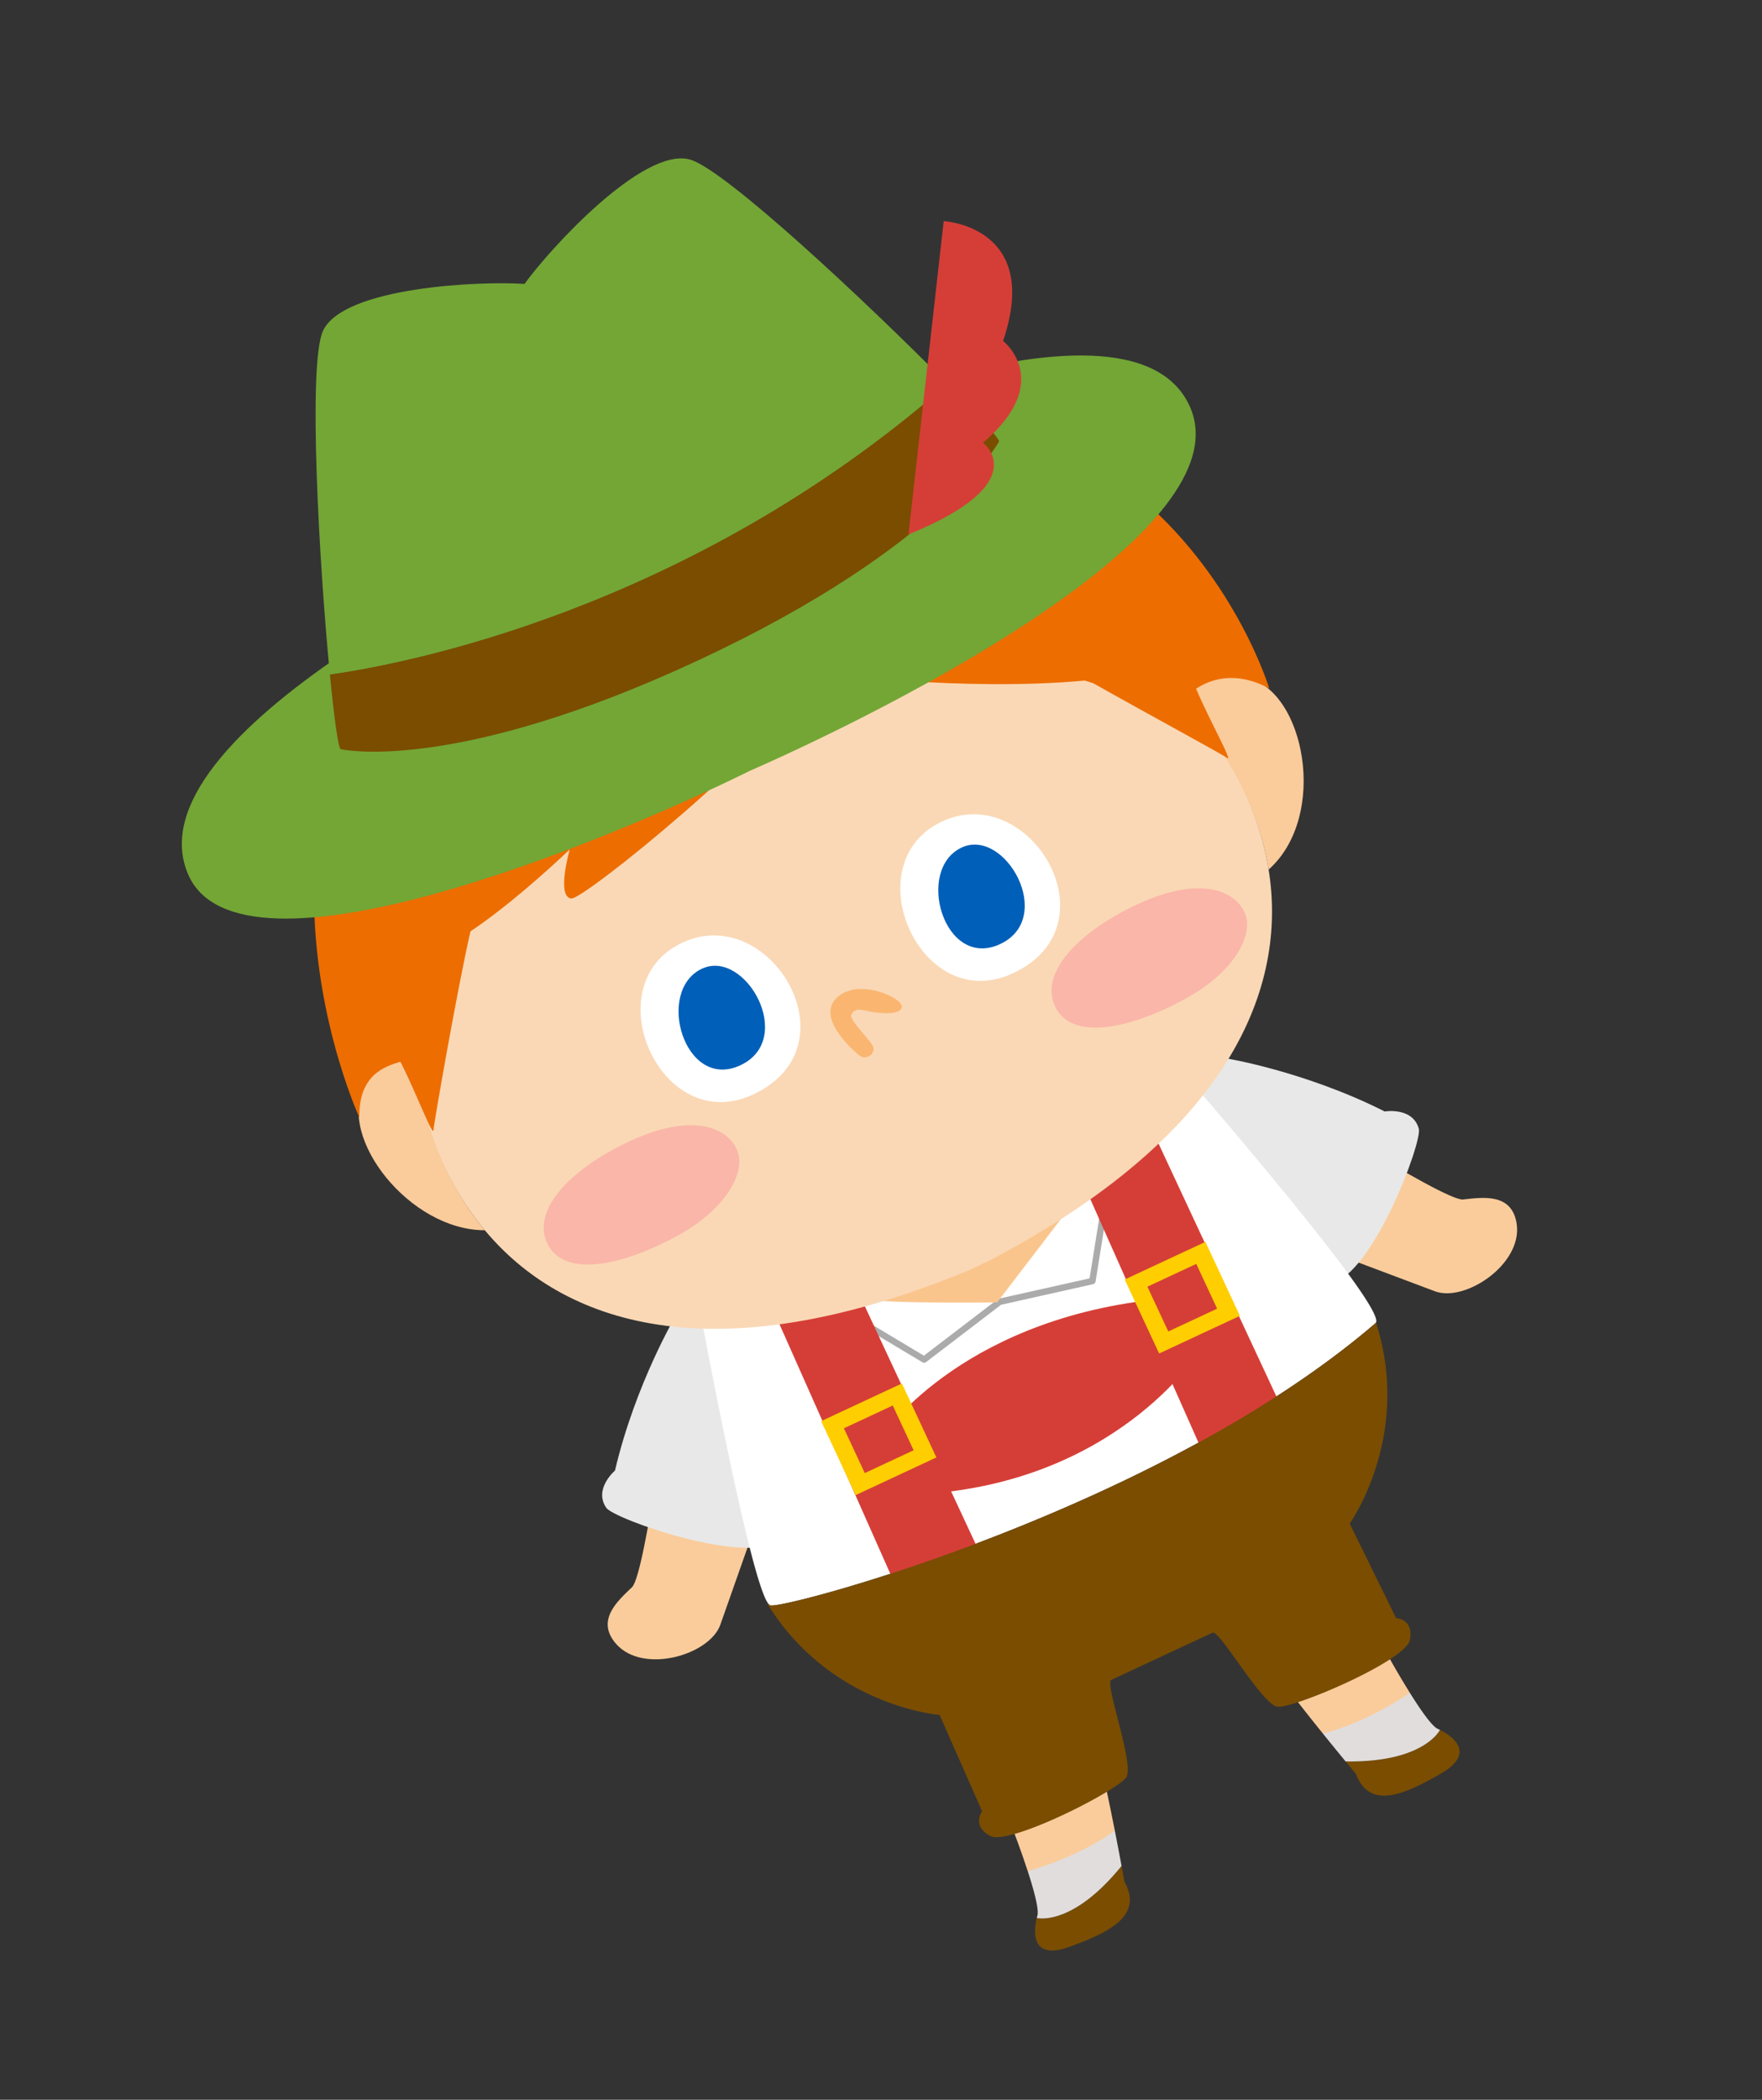 <svg width="246" height="293" fill="none" xmlns="http://www.w3.org/2000/svg"><rect width="100%" height="100%" fill="#333333" stroke="none"/><g clip-path="url(#clip0_1_13602)"><path d="M204.248 167.377c2.665-.279 6.836-.986 7.5 3.393.848 5.623-7.205 10.998-11.413 9.416l-25.251-9.484s-6.819-20.714 1.136-19.391c0 0 25.362 16.344 28.03 16.065l-.002.001z" fill="#FACC9B"/><path d="M171 147.648s11.08 1.777 22.324 7.448c0 0 3.907-.665 4.762 2.409.508 1.828-6.425 20.44-12.391 21.652-6.488 1.318-24.946-19.454-24.946-19.454s4.639-12.745 10.253-12.055H171z" fill="#E8E8E8"/><path d="M88.243 221.471c-1.927 1.862-5.15 4.603-2.22 7.925 3.762 4.265 13.055 1.551 14.549-2.69l8.966-25.44s-11.485-18.537-15.585-11.594c0 0-3.782 29.934-5.71 31.799z" fill="#FACC9B"/><path d="M94.504 183.319s-5.761 9.63-8.645 21.888c0 0-3.02 2.565-1.215 5.196 1.073 1.564 19.788 8.217 24.553 4.426 5.18-4.123 1.132-31.615 1.132-31.615s-12.745-4.639-15.825.105z" fill="#E8E8E8"/><path d="M144.747 267.635c-.512 2.073-.675 5.929 4.538 4.04 5.494-1.992 10.387-4.325 7.703-9.088l-.251-1.384a97.228 97.228 0 01-.152-.828c-6.932 8.544-11.837 7.262-11.837 7.262l-.001-.002z" fill="#7A4D01"/><path d="M151.271 238.914c-1.574-.386-14.096-.626-9.656 16.891 0 0 .982 2.562 1.87 5.296 2.984.538 10.174-1.327 12.159-5.653-1.351-6.877-3.376-16.291-4.372-16.536l-.001.002z" fill="#FACC9B"/><path d="M143.487 261.102c.842 2.595 1.598 5.343 1.347 6.21-.03.103-.058.212-.086.324 0 0 4.907 1.284 11.837-7.261a471.026 471.026 0 00-.939-4.925c-4.443 3.2-9.771 4.969-12.159 5.652z" fill="#E1DDDC"/><path d="M201.033 241.389c1.917.94 4.976 3.294.178 6.073-5.058 2.928-9.99 5.177-11.914.059 0 0-.337-.404-.898-1.082l-.537-.649c11.001.182 13.171-4.4 13.171-4.4v-.001z" fill="#7A4D01"/><path d="M174.835 227.926c.716-1.454 8.581-11.201 19.148 3.46 0 0 1.332 2.398 2.855 4.836-1.372 2.444-7.092 5.733-12.145 5.681-4.4-5.456-10.311-13.058-9.858-13.979v.002z" fill="#FACC9B"/><path d="M196.84 236.223c1.446 2.313 3.065 4.659 3.891 5.024.097.043.2.092.303.143 0 0-2.17 4.583-13.171 4.4a504.752 504.752 0 01-3.169-3.886c5.308-1.346 10.087-4.29 12.146-5.681z" fill="#E1DDDC"/><path d="M163.106 147.237l-66.262 30.899s7.523 41.457 10.359 45.56c.133.192.257.306.367.325 2.42.444 54.422-13.556 84.479-39.393a.245.245 0 00.062-.091c1.262-2.662-29.003-37.301-29.003-37.301l-.002.001z" fill="#fff"/><path d="M174.024 94.566c-5.302-1.114-8.001 1.421-9.309 3.612 5.698 5.398 10.851 13.58 12.402 23.165 8.414-7.476 5.051-25.065-3.093-26.777zM58.305 147.017c-2.355-.001-5.344.853-7.45 4.791-3.709 6.941 6.329 19.879 16.834 19.861-6.253-7.507-9.07-16.834-9.382-24.653l-.002.001z" fill="#FACB9B"/><path d="M155.184 162.133l-19.831 9.247-.95.443-19.829 9.247 14.446 8.641 10.546-8.057 12.95-2.899 2.668-16.622z" fill="#fff"/><path d="M155.184 162.133l-19.831 9.247-.95.443-19.829 9.247 14.446 8.641 10.546-8.057 12.95-2.899 2.668-16.622z" stroke="#ABABAB" stroke-width=".898" stroke-linecap="round" stroke-linejoin="round"/><path d="M104.596 175.306c.76 1.63 20.465 46.014 20.465 46.014L136.47 216l-21.026-45.091-10.848 4.397zm42.376-19.761c.76 1.631 20.465 46.015 20.465 46.015l11.409-5.32-21.026-45.091-10.848 4.396z" fill="#D53E37"/><path d="M120.46 181.135c1.051.833 18.757.597 18.757.597l11.124-14.53-29.881 13.933z" fill="#FAC58C"/><path d="M164.715 98.178c-31.807-28.671-70.417-8.218-70.417-8.218-20.21 9.425-36.438 27.109-35.991 57.056.116 7.825 3.129 17.146 9.382 24.653 10.734 12.887 31.6 20.401 67.358 5.677l3.013-1.405c33.816-17.693 41.713-38.199 39.057-54.599-1.551-9.584-6.572-17.911-12.403-23.166l.001.002z" fill="#FAD8B5"/><path d="M131.541 114.623c12.223-5.7 24.344 14.442 9.88 21.187-12.97 6.048-22.308-15.392-9.88-21.187z" fill="#fff"/><path d="M134.266 118.264c6.057-2.824 13.185 9.827 5.361 13.475-7.823 3.648-11.923-10.415-5.361-13.475z" fill="#005FB8"/><path d="M95.276 131.534c12.223-5.7 24.345 14.442 9.88 21.187-12.97 6.048-22.308-15.392-9.88-21.187z" fill="#fff"/><path d="M98.005 135.173c6.056-2.824 13.184 9.828 5.361 13.476-7.823 3.648-11.923-10.416-5.361-13.476z" fill="#005FB8"/><path d="M157.352 126.894c10.795-5.553 15.752-2.112 16.629 1.041.765 2.752-1.626 7.757-8.714 11.56-8.178 4.387-15.62 5.507-17.882 1.108-2.262-4.398 2.371-9.804 9.969-13.71l-.002.001zm-70.897 33.059c10.795-5.552 15.752-2.111 16.628 1.042.766 2.752-1.625 7.757-8.714 11.559-8.177 4.388-15.62 5.508-17.882 1.109-2.262-4.399 2.372-9.804 9.97-13.71h-.002z" fill="#FAB6A8"/><path d="M119.988 147.295s-6.224-4.964-3.252-7.984c2.974-3.021 9.353-.039 9.18 1.185-.15 1.072-2.374.95-3.905.752-1.531-.197-2.487-.827-3.141.297-.439.756 2.816 3.683 3.058 4.598.223.846-.855 1.887-1.944 1.153l.004-.001z" fill="#FAB671"/><path d="M89.19 63.788l-.378.158c-68.089 28.443-38.638 91.983-38.638 91.983-.109-5.818 3.33-7.058 5.73-7.777 2.233 4.375 4.585 10.708 4.62 9.509.02-.784 3.468-20.423 5.164-27.708 5.053-3.347 10.907-8.627 13.854-11.419 0 0-1.893 6.625.216 6.845 1.738.181 28.615-21.611 34.294-31.369.708-.166 20.12 2.55 37.401.956.399.127.797.246 1.195.381 7.957 4.485 18.041 9.922 18.655 10.409.94.747-2.4-5.127-4.315-9.651 2.092-1.378 5.576-2.523 10.213-.044 0 0-17.787-59.417-88.012-32.272h.002z" fill="#ED6D00"/><path d="M87.193 70.07c-15.85 6.856-69.191 32.536-60.945 51.898 7.14 16.764 58.65-4.63 78.43-14.4 20.2-8.871 69.14-33.625 61.446-50.825-8.593-19.212-63.492 5.592-78.931 13.327z" fill="#73A635"/><path d="M132.253 53.562c-36.348 31.81-76.429 39.174-86.197 40.546.594 6.11 1.175 10.312 1.513 10.434 0 0 15.593 3.634 50.14-12.504 33.885-15.826 41.768-30.427 41.768-30.427.125-.341-2.813-3.574-7.222-8.05h-.002z" fill="#7A4D01"/><path d="M132.253 53.562c-10.987-11.152-31.129-30.04-35.975-31.315-6.552-1.727-19.514 12.47-23.053 17.375-6.033-.436-25.241.395-28.123 6.527-2.141 4.562-.554 32.43.952 47.96 9.768-1.372 49.849-8.736 86.197-40.547h.002z" fill="#73A635"/><path d="M126.836 74.57s2.792-24.864 4.916-43.713c0 0 13.724.711 8.293 16.719 0 0 7.254 5.63-2.802 14.204 0 0 7.391 5.566-10.405 12.79h-.002zm-3.256 125.284s11.449-16.584 40.202-18.747l3.547 7.606s-11.671 18.588-39.696 19.833l-4.053-8.692z" fill="#D53E37"/><path d="M107.568 224.022c-.11-.02-.235-.134-.367-.326l-.096.045c8.837 14.399 24.074 15.562 24.074 15.562l5.937 13.435s-1.505 2.024 1.117 3.446c2.622 1.423 17.924-6.373 19.027-8.209 1.102-1.837-2.988-12.897-2.142-13.534.042-.031 14.155-6.612 14.205-6.624 1.033-.239 6.877 10.003 8.993 10.339 2.116.336 17.923-6.375 18.519-9.298.596-2.923-1.922-3.071-1.922-3.071l-6.475-13.184s8.753-12.224 3.67-28.063a.26.26 0 01-.063.092c-30.057 25.836-82.059 39.836-84.478 39.393l.001-.003z" fill="#7A4D01"/><path d="M125.917 193.05l-11.272 5.257 4.813 10.322 11.273-5.256-4.814-10.323z" fill="#FFCE00"/><path d="M124.643 196.123l-6.824 3.182 2.914 6.248 6.823-3.182-2.913-6.248z" fill="#D53E37"/><path d="M168.293 173.29l-11.272 5.256 4.813 10.323 11.273-5.257-4.814-10.322z" fill="#FFCE00"/><path d="M167.017 176.364l-6.824 3.182 2.914 6.248 6.823-3.182-2.913-6.248z" fill="#D53E37"/></g><defs><clipPath id="clip0_1_13602"><path fill="#fff" transform="rotate(-25 148.121 32.854)" d="M0 0h154.342v250H0z"/></clipPath></defs></svg>